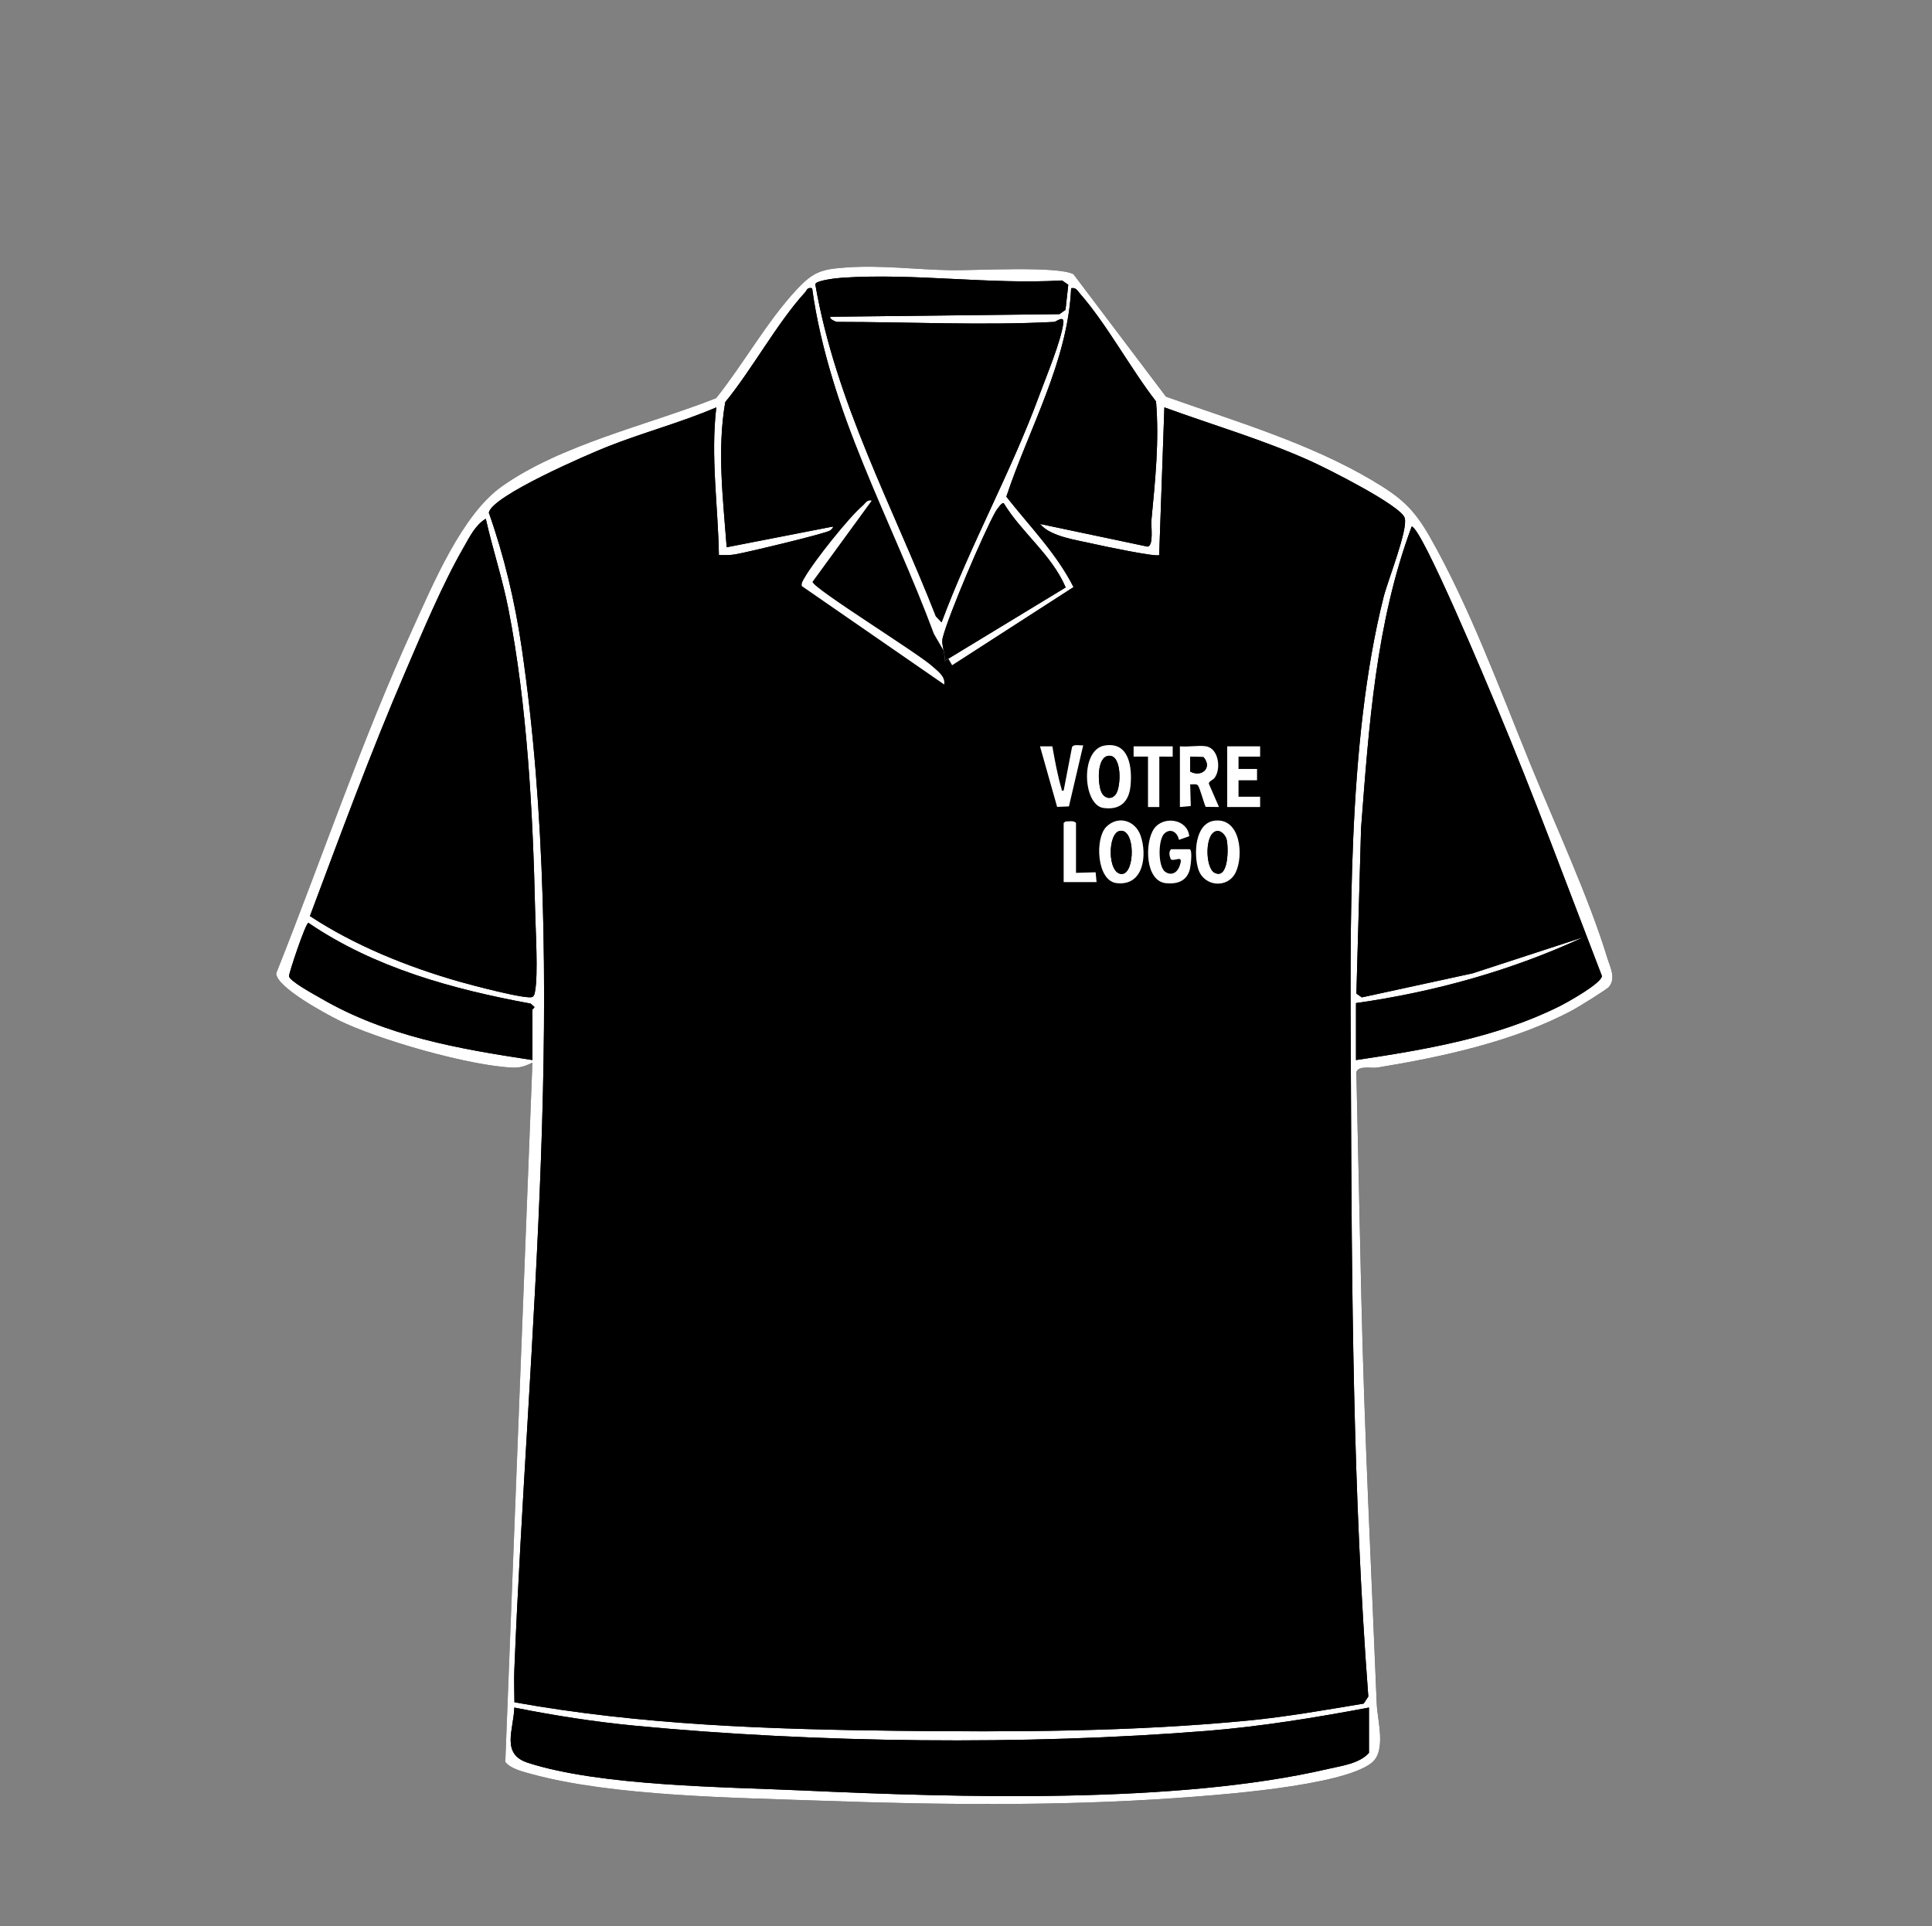 <?xml version="1.0" encoding="UTF-8"?>
<svg id="Calque_1" data-name="Calque 1" xmlns="http://www.w3.org/2000/svg" viewBox="0 0 2333.19 2325.84">
  <rect x="0" y="0" width="2333.19" height="2325.84" fill="#808080" stroke="none"/>
  <defs>
    <style>
      .cls-1 {
        fill: #fff;
      }
    </style>
  </defs>
  <g>
    <path d="M1943.16,1191.63c8.83-10.6,1.14-24.23-2.16-35.14-21.63-71.47-63.37-161.75-92.41-232.86-36.57-89.56-74.16-191.97-121.81-275.39-19.76-34.59-35.2-47.81-69.48-68.13-76.5-45.35-165.79-71.47-249.16-101.13l-111.72-147.87c-19.26-10.24-119.14-4.33-148.44-4.81-41.11-.67-83.46-6.28-125.1-3.39-30.55,2.13-40.2,4.78-60.77,26.8-35.91,38.44-64.25,89.85-97.24,131.07-81.25,32.13-187.58,55.96-259.1,106.82-47.82,34.01-82.78,117.71-107.17,171.18-61.97,135.85-109.77,277.9-164.99,416.52-.07,16.61,59.12,48.52,74.78,56.36,47.14,23.6,159.82,55.86,211.67,57.55,8.91.29,15.24-2.26,22.93-6.01l-32.74,844.38c6.01,8.24,22.27,12.11,32.13,14.79,98.58,26.79,245.66,28.4,349.5,32.07,140.98,4.98,284.27,6.68,425.19-3.03,50.8-3.5,202.59-14.12,239.09-42.4,18.56-14.38,7.32-51.1,6.49-71.76-6.64-165.21-15-328.75-18.67-494.26l-5.93-268.41c2.77-8.31,17.76-4.2,25.75-5.51,78.39-12.85,166.42-31.9,236.58-69.92,6.4-3.47,40.06-24.22,42.81-27.52Z"/>
    <path class="cls-1" d="M1943.16,1191.63c-2.75,3.3-36.41,24.05-42.81,27.52-70.16,38.03-158.19,57.08-236.58,69.92-7.99,1.31-22.98-2.8-25.75,5.51l5.93,268.41c3.67,165.5,12.03,329.05,18.67,494.26.83,20.65,12.07,57.38-6.49,71.76-36.5,28.27-188.29,38.9-239.09,42.4-140.92,9.71-284.21,8.01-425.19,3.03-103.84-3.67-250.91-5.28-349.5-32.07-9.86-2.68-26.12-6.55-32.13-14.79l32.74-844.38c-7.69,3.75-14.02,6.3-22.93,6.01-51.85-1.7-164.53-33.95-211.67-57.55-15.66-7.84-74.85-39.75-74.78-56.36,55.23-138.62,103.03-280.67,164.99-416.52,24.39-53.47,59.35-137.18,107.17-171.18,71.52-50.86,177.86-74.7,259.1-106.82,32.99-41.22,61.33-92.64,97.24-131.07,20.57-22.01,30.22-24.67,60.77-26.8,41.64-2.9,84,2.71,125.1,3.39,29.3.48,129.18-5.43,148.44,4.81l111.72,147.87c83.37,29.66,172.66,55.79,249.16,101.13,34.28,20.32,49.73,33.54,69.48,68.13,47.65,83.42,85.24,185.83,121.81,275.39,29.04,71.11,70.78,161.39,92.41,232.86,3.3,10.91,10.99,24.54,2.16,35.14ZM1273.21,388.71c-84.72,4.48-177.09,0-262.72,0-.52,0-9.14-3.07-7.8-6.22l276.78-3.15,7.29-5.22,3.34-30.29-7.52-5.15c-87.78,5.07-178.74-9.16-265.97-3.26-5.89.4-31.14,3.09-32.01,7.81,24.45,142.02,93.71,268.56,145.66,401.11l6.86,7.17c34.7-93.51,83.7-180.85,118.1-274.44,8.43-22.94,25.95-64.47,28.91-86.87,1.34-10.18-8.7-1.61-10.92-1.49ZM1127.88,765.48c-51.2-138.08-126.98-269.43-147.12-417.41-6-1.47-6.02,2.2-8.8,5.25-33.49,36.74-63.83,92.86-96.1,132.21-10,58.04-2.64,117.06,1.72,175.28l128.21-24.98c1.09.79-1.77,3.62-3.11,4.67-4.68,3.63-102.3,26.89-114.91,28.95-6.54,1.07-13.05.98-19.61.76-1.02-59.67-10.14-118.67-3.14-178.29-43.01,18.48-88.64,30.38-132.11,47.69-23.07,9.19-138.7,59.01-142.59,79.42,18.61,52.57,31.54,107.48,39.65,162.7,58.06,395.53,7.2,836.11-8.83,1234.91-.52,12.93.1,26.01.12,38.92,151.97,27.3,307.24,32.68,461.29,34.42,140.44,1.58,284.8,1.29,425.21-12.4,46.4-4.52,93.09-12.82,139.08-20.43l5.59-8.54c-18.67-246.06-20.04-491.93-20.99-738.96-.7-182.84-5.2-411.59,39.51-588.88,4.94-19.6,29.62-81.24,25.45-95.25-4.51-15.13-94.47-60.09-113.01-68.48-57.27-25.92-118.28-43.62-177.23-65.13l-6.27,178.29c-2.75,2.9-69.34-11.15-78.92-13.38-20.36-4.72-52.22-8.6-64.96-24.14l129.93,27.38c7.55-1.34,3.9-24.88,4.58-32.08,4.54-47.8,9.56-94.83,5.57-143.24-30.77-39.67-59.37-93.13-91.85-130.2-3.13-3.57-4.81-7.72-10.68-6.49-3.8,88.13-50.95,169.26-78.25,251.68,27.94,35.61,60.43,68.32,81.14,109.22l-146.53,94.47M1140.31,798.41l146.65-89.06c-16.89-39.62-53.22-66.07-74.79-101.71-2.12-1.52-8.43,7.62-9.95,10.32-14.21,25.15-57.23,125.77-63.76,152.33-2.23,9.09,3.97,18.74,1.85,28.12ZM586.67,626.42c-12.68,7.63-19.44,21.87-26.61,34.33-26.14,45.39-49.95,102.67-70.85,151.21-41.6,96.61-77.95,195.77-114.91,294.22,54.03,35.62,118.15,61.41,180.47,79.19,12.45,3.55,82.82,22.42,88.44,18.35,2.25-1.66,2.45-4.03,2.92-6.52,3.91-20.4.67-73.24.14-97.07-2.65-118.07-9.6-248.87-32.32-364.88-7.21-36.82-19.09-72.29-27.27-108.81ZM1637.58,1280.07c83.36-12.44,170.1-27.07,246.08-65.12,9.44-4.73,50.49-27.65,50.91-36.37-41.68-108.04-81.81-217.03-126.57-323.82-10.44-24.9-91.06-218.27-103.17-218.91-43.42,116.41-51.64,241.13-61.12,364.17l-5.65,199.82,6.58,4.55,133.73-29.05,134.43-43.84c-86.88,40.33-180.25,66.31-275.21,79.77v68.81ZM643.01,1280.07v-60.99c0-.7,2.31-1.69,2.41-3.16l-4.56-4.04c-93.99-17.26-188.86-43.25-268.41-97.51-3.41.2-23.48,60.51-23.37,64.24.17,6.05,31.03,22.58,38.5,26.92,78.97,45.93,166.12,60.97,255.44,74.52ZM1653.22,2061.97c-64.27,12.08-130.16,22.88-195.5,28.12-219.08,17.57-471.94,14.73-691.14-6.25-48.7-4.66-97.54-12.33-145.43-21.88-.89,27.03-16.38,56.06,16.24,66.63,87.39,28.31,237.98,29.19,332.43,33.5,188.27,8.59,451.32,16.51,633.96-26.02,16.76-3.9,37.55-6.31,49.45-19.36v-54.73Z"/>
    <path d="M1149.93,803.44l146.53-94.47c-20.71-40.9-53.2-73.62-81.14-109.22,27.3-82.42,74.45-163.54,78.25-251.68,5.87-1.23,7.55,2.92,10.68,6.49,32.48,37.08,61.09,90.53,91.85,130.2,3.99,48.41-1.03,95.44-5.57,143.24-.68,7.2,2.97,30.74-4.58,32.08l-129.93-27.38c12.74,15.54,44.6,19.42,64.96,24.14,9.58,2.22,76.17,16.28,78.92,13.38l6.27-178.29c58.95,21.5,119.96,39.21,177.23,65.13,18.54,8.39,108.51,53.35,113.01,68.48,4.17,14.01-20.51,75.65-25.45,95.25-44.7,177.29-40.21,406.03-39.51,588.88.94,247.03,2.32,492.91,20.99,738.96l-5.59,8.54c-45.98,7.61-92.67,15.91-139.08,20.43-140.4,13.68-284.77,13.98-425.21,12.4-154.05-1.73-309.32-7.12-461.29-34.42-.02-12.9-.64-25.99-.12-38.92,16.03-398.8,66.89-839.38,8.83-1234.91-8.11-55.22-21.03-110.13-39.65-162.7,3.89-20.41,119.53-70.24,142.59-79.42,43.47-17.31,89.1-29.22,132.11-47.69-7,59.61,2.12,118.61,3.14,178.29,6.56.21,13.07.31,19.61-.76,12.61-2.07,110.23-25.32,114.91-28.95,1.35-1.05,4.2-3.88,3.11-4.67l-128.21,24.98c-4.36-58.22-11.72-117.25-1.72-175.28,32.27-39.35,62.62-95.47,96.1-132.21,2.78-3.05,2.8-6.71,8.8-5.25,20.13,147.98,108.47,321.82,159.67,459.9l9.49-4.53ZM1052.72,604.55c-5.87-1.37-7.44,3.27-10.95,6.22-16.39,13.78-59.2,67.68-69.84,86.54-1.87,3.31-4.24,6.23-3.64,10.38l172,118.88c1.49-9.91-7.75-15.93-14.15-21.78-17.89-16.35-143.19-93.46-144.92-102.15l71.52-98.08Z"/>
    <path d="M1637.58,1280.07v-68.81c94.96-13.46,188.33-39.44,275.21-79.77l-134.43,43.84-133.73,29.05-6.58-4.55,5.65-199.82c9.48-123.05,17.7-247.77,61.12-364.17,12.1.64,92.73,194.01,103.17,218.91,44.76,106.78,84.89,215.78,126.57,323.82-.42,8.73-41.47,31.65-50.91,36.37-75.97,38.04-162.72,52.67-246.08,65.12Z"/>
    <path d="M586.67,626.42c8.18,36.52,20.06,71.99,27.27,108.81,22.72,116.02,29.67,246.82,32.32,364.88.53,23.84,3.77,76.67-.14,97.07-.48,2.5-.68,4.87-2.92,6.52-5.62,4.07-75.99-14.8-88.44-18.35-62.32-17.78-126.44-43.56-180.47-79.19,36.97-98.45,73.31-197.61,114.91-294.22,20.9-48.54,44.71-105.82,70.85-151.21,7.17-12.45,13.93-26.7,26.61-34.33Z"/>
    <path d="M1273.21,388.71c2.23-.12,12.27-8.69,10.92,1.49-2.95,22.4-20.47,63.92-28.91,86.87-34.4,93.59-83.41,180.93-118.1,274.44l-6.86-7.17c-51.95-132.54-121.21-259.09-145.66-401.11.88-4.72,26.13-7.41,32.01-7.81,87.23-5.9,178.19,8.33,265.97,3.26l7.52,5.15-3.34,30.29-7.29,5.22-276.78,3.15c-1.34,3.15,7.29,6.22,7.8,6.22,85.62,0,178,4.48,262.72,0Z"/>
    <path d="M1653.22,2061.97v54.73c-11.9,13.04-32.69,15.45-49.45,19.36-182.64,42.53-445.69,34.61-633.96,26.02-94.45-4.31-245.04-5.19-332.43-33.5-32.63-10.57-17.14-39.6-16.24-66.63,47.89,9.56,96.73,17.22,145.43,21.88,219.21,20.98,472.06,23.82,691.14,6.25,65.34-5.24,131.23-16.04,195.5-28.12Z"/>
    <path d="M643.01,1280.07c-89.32-13.56-176.47-28.59-255.44-74.52-7.47-4.34-38.33-20.87-38.5-26.92-.1-3.73,19.96-64.04,23.37-64.24,79.55,54.25,174.41,80.25,268.41,97.51l4.56,4.04c-.09,1.46-2.41,2.46-2.41,3.16v60.99Z"/>
    <path d="M1140.31,798.41c2.12-9.38-4.08-19.04-1.85-28.12,6.53-26.56,49.54-127.17,63.76-152.33,1.53-2.7,7.84-11.84,9.95-10.32,21.57,35.64,57.91,62.09,74.79,101.71l-146.65,89.06Z"/>
    <path class="cls-1" d="M1052.72,604.55l-71.52,98.08c1.73,8.69,127.04,85.81,144.92,102.15,6.41,5.85,15.64,11.88,14.15,21.78l-172-118.88c-.6-4.15,1.77-7.07,3.64-10.38,10.64-18.86,53.45-72.76,69.84-86.54,3.51-2.95,5.09-7.58,10.95-6.22Z"/>
  </g>
  <g>
    <path d="M1308.15,899.98c-4.03.61-11.16-1.83-13.47,2.05l-10.14,52.6c-3.23.35-1.98-.01-2.51-1.82-4.81-16.28-8.18-34.81-11.16-51.58h-14.9s20.67,73.11,20.67,73.11l14.26-.55,17.25-73.8Z"/>
    <path d="M1333.9,900.28c-29.83,5.14-26.14,71.84-1.42,75.36,19.88,2.83,30.86-7.06,32.79-26.61,2.19-22.1-1.37-53.92-31.37-48.75Z"/>
    <polygon points="1416.21 901.22 1369.01 901.22 1369.01 913.64 1386.4 913.64 1386.4 974.51 1400.06 974.51 1400.06 913.64 1416.22 913.65 1416.21 901.22"/>
    <path d="M1456.58,901.22c-9.18-1.52-22.05,1.12-31.68,0v73.29l13.12-1.16-.71-26.17c2.75.27,7.43-1.04,9.33,1.24,2.52,3.02,8.26,25.14,9.48,25.92l15.97.17-12.23-28.17c-.26-2.76,4.7-4.33,6.6-6.64,8.53-10.39,5.52-35.91-9.89-38.46Z"/>
    <polygon points="1521.8 901.22 1482.05 901.22 1482.05 974.51 1521.8 974.51 1521.8 962.08 1495.71 962.08 1495.71 942.21 1518.07 942.21 1518.07 928.55 1495.71 928.55 1495.71 913.64 1521.8 913.64 1521.8 901.22"/>
    <path d="M1335.91,998.55c-13.75,13.83-11.67,65.05,12.6,67.88,32.65,3.81,37.18-33.91,28.91-57.48-6.43-18.33-27.26-24.73-41.51-10.39Z"/>
    <path d="M1436.71,1025.44h-22.36c-3.42,3.01-1.91,8.53-.44,12.24,5.1,3.18,16.49-7.28,10.34,8.83-2.88,7.53-10.01,11.28-17.2,6.1-8.88-6.39-8.63-39.3-.67-46.33,7.71-6.82,15.72-.97,17.39,7.89l12.43-4.42c-1.98-21.05-31.53-25.08-42.64-8.85-11.3,16.52-10.79,63.06,14.53,65.58,13.91,1.38,25.41-2.69,28.94-17.15.96-3.93,3.35-22.78-.31-23.91Z"/>
    <path d="M1466.86,990.97c-24.1,2.92-25.41,41.02-19.66,58.76,6.84,21.1,35.38,23.5,45.01,3.88,10-20.37,5.95-66.43-25.35-62.64Z"/>
    <path d="M1299.45,1054.01v-60.25c-1.91-2.54-6.3-2.19-9.38-1.93-1.15.1-2.34-.1-3.47.26l-2.06,1.67v71.43h39.75l-1.16-11.88-23.68.7Z"/>
    <path class="cls-1" d="M1456.58,901.22c15.41,2.56,18.42,28.07,9.89,38.46-1.9,2.32-6.86,3.89-6.6,6.64l12.23,28.17-15.97-.17c-1.22-.78-6.97-22.89-9.48-25.92-1.9-2.28-6.58-.97-9.33-1.24l.71,26.17-13.12,1.16v-73.29c9.63,1.12,22.49-1.52,31.68,0ZM1437.33,913.64v18.01c13.54,7.48,27.3-4.3,16.15-17.39l-16.15-.62Z"/>
    <path class="cls-1" d="M1333.9,900.28c30-5.17,33.56,26.65,31.37,48.75-1.94,19.55-12.91,29.44-32.79,26.61-24.72-3.52-28.41-70.22,1.42-75.36ZM1338.89,912.63c-14.71,1.33-13.31,34.36-8.65,44.13,3.66,7.68,12.4,9.39,17.47,2.03,6.23-9.05,7.41-47.63-8.82-46.16Z"/>
    <path class="cls-1" d="M1466.86,990.97c31.3-3.79,35.35,42.27,25.35,62.64-9.63,19.61-38.17,17.22-45.01-3.88-5.75-17.74-4.44-55.84,19.66-58.76ZM1470.46,1003.4c-15.89.52-15.29,44.36-3.78,50.44,17.37,9.18,17.12-31.57,14.53-40.61-1.21-4.22-5.95-9.99-10.75-9.83Z"/>
    <path class="cls-1" d="M1335.91,998.55c14.25-14.34,35.09-7.94,41.51,10.39,8.26,23.57,3.73,61.29-28.91,57.48-24.27-2.83-26.35-54.04-12.6-67.88ZM1352.5,1003.3c-15.12,2.38-15.22,52.26,2.25,52.05,16.1-.19,16.64-55.03-2.25-52.05Z"/>
    <path class="cls-1" d="M1436.71,1025.44c3.66,1.13,1.26,19.97.31,23.91-3.53,14.46-15.03,18.53-28.94,17.15-25.32-2.52-25.83-49.06-14.53-65.58,11.1-16.23,40.66-12.21,42.64,8.85l-12.43,4.42c-1.66-8.86-9.67-14.71-17.39-7.89-7.96,7.03-8.21,39.94.67,46.33,7.19,5.18,14.33,1.42,17.2-6.1,6.16-16.12-5.24-5.66-10.34-8.83-1.47-3.71-2.98-9.23.44-12.24h22.36Z"/>
    <polygon class="cls-1" points="1521.8 901.22 1521.8 913.64 1495.71 913.64 1495.71 928.55 1518.07 928.55 1518.07 942.21 1495.71 942.21 1495.71 962.08 1521.8 962.08 1521.8 974.51 1482.05 974.51 1482.05 901.22 1521.8 901.22"/>
    <path class="cls-1" d="M1308.15,899.98l-17.25,73.8-14.26.55-20.67-73.11h14.9c2.98,16.78,6.35,35.31,11.16,51.59.53,1.81-.72,2.17,2.51,1.82l10.14-52.6c2.31-3.89,9.44-1.45,13.47-2.05Z"/>
    <polygon class="cls-1" points="1416.21 901.22 1416.22 913.65 1400.06 913.64 1400.06 974.51 1386.4 974.51 1386.4 913.64 1369.01 913.64 1369.01 901.22 1416.21 901.22"/>
    <path class="cls-1" d="M1299.45,1054.01l23.68-.7,1.16,11.88h-39.75v-71.43l2.06-1.67c1.13-.36,2.32-.16,3.47-.26,3.08-.27,7.47-.61,9.38,1.93v60.25Z"/>
    <path d="M1437.33,913.64l16.15.62c11.15,13.09-2.62,24.88-16.15,17.39v-18.01Z"/>
    <path d="M1338.89,912.63c16.22-1.47,15.05,37.11,8.82,46.16-5.07,7.36-13.8,5.65-17.47-2.03-4.66-9.77-6.06-42.8,8.65-44.13Z"/>
    <path d="M1470.46,1003.4c4.8-.16,9.54,5.61,10.75,9.83,2.59,9.05,2.84,49.79-14.53,40.61-11.51-6.09-12.11-49.92,3.78-50.44Z"/>
    <path d="M1352.5,1003.3c18.89-2.97,18.36,51.86,2.25,52.05-17.48.2-17.38-49.67-2.25-52.05Z"/>
  </g>
</svg>
